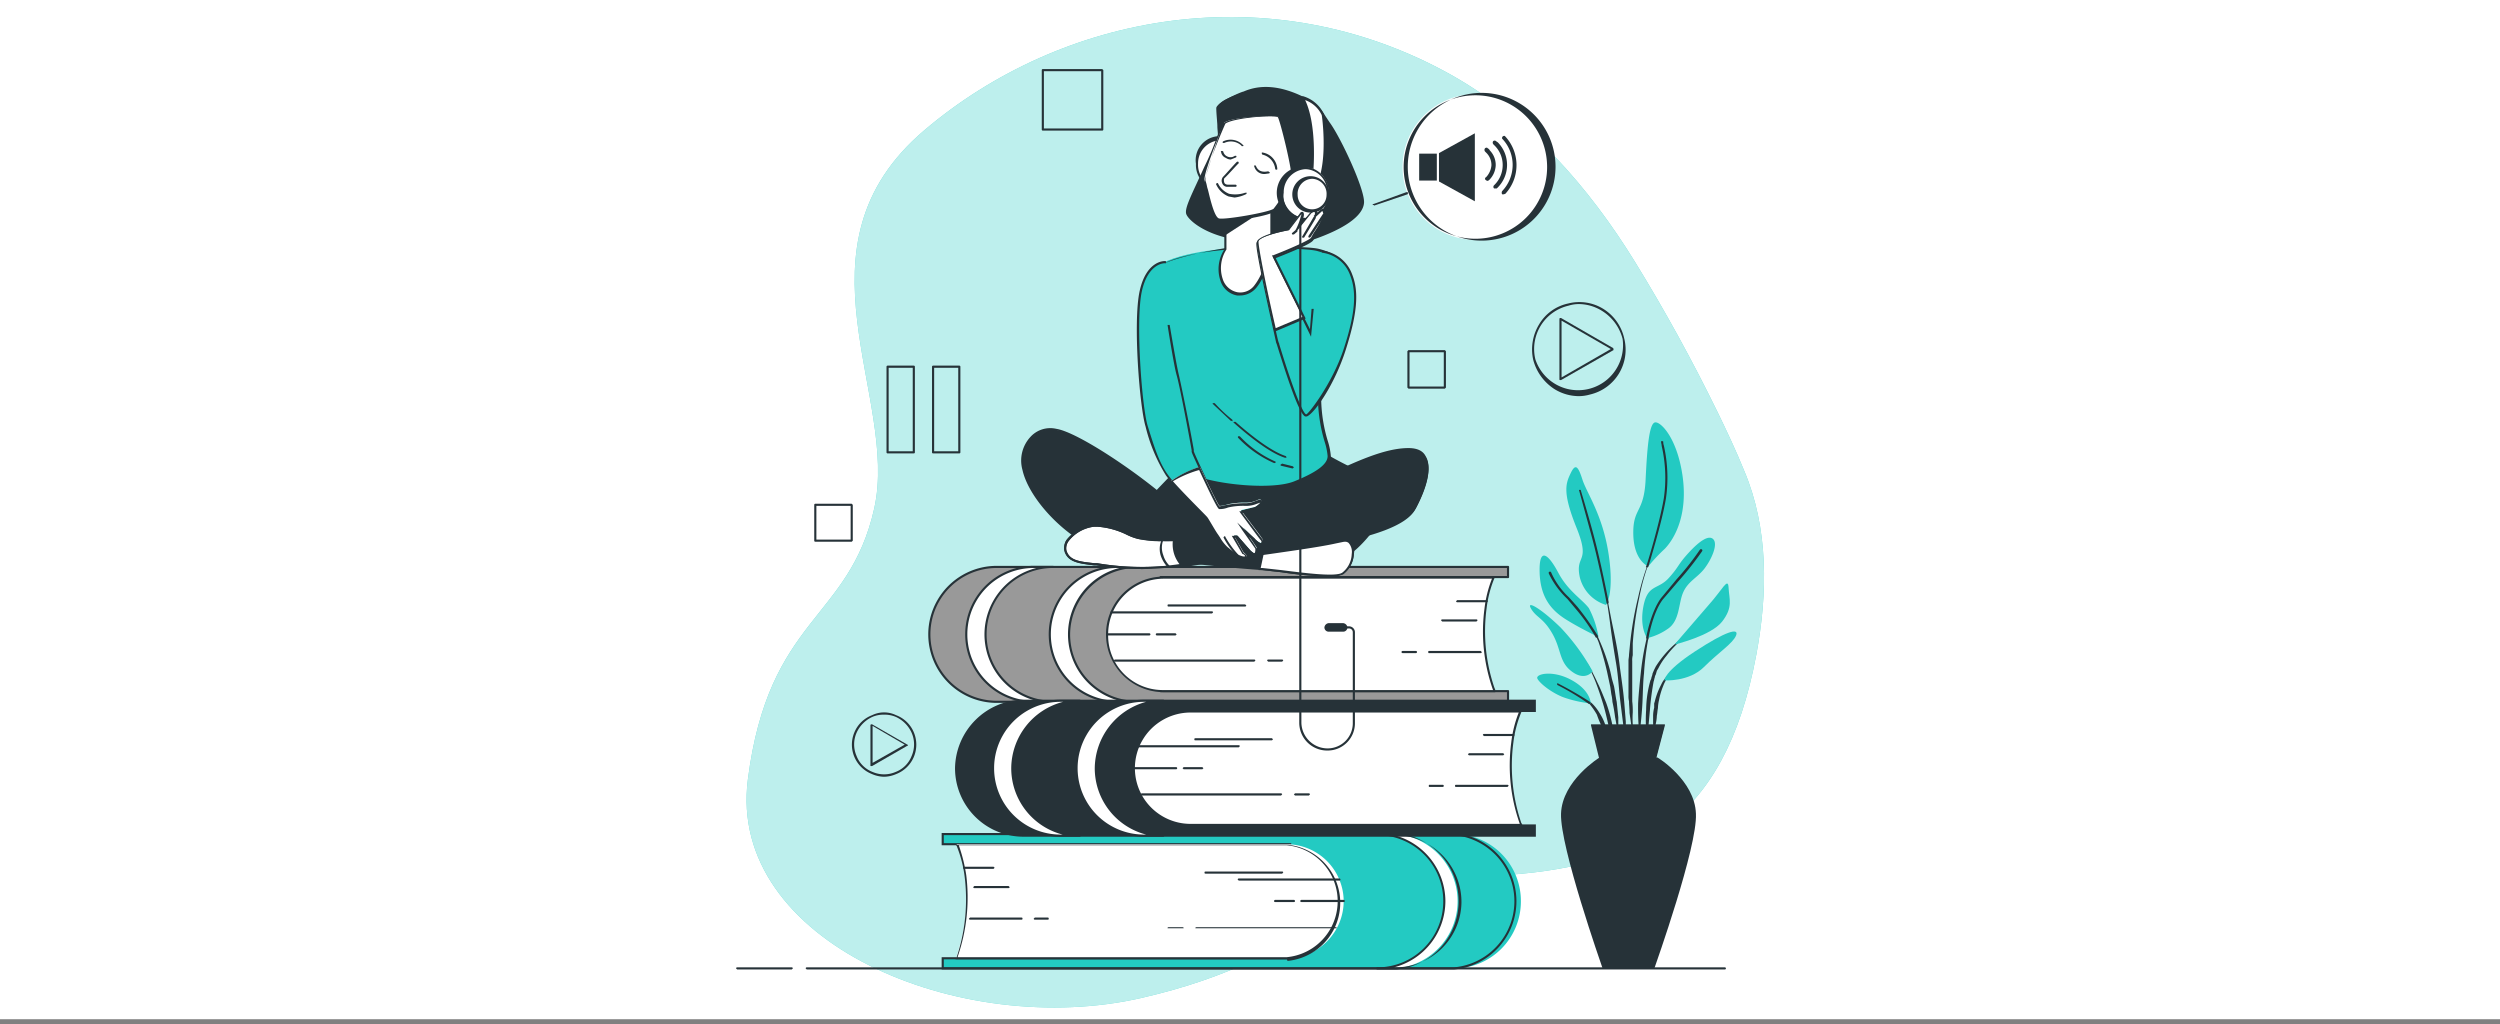 <svg xmlns="http://www.w3.org/2000/svg" viewBox="0 0 467 191.3"><rect x="0" y="0" width="467" height="191.3" fill="#808080" stroke="none"/><title>perks</title><g id="Plant"><rect width="467" height="190.39" style="fill:#fff"/><g id="freepik--background-simple--inject-3"><path d="M320.8,76.9c-4.7-9.6-9.8-18.9-15.4-28-8.5-13.8-19.7-26.7-34.3-34.9C237.3-4.9,198.4,2.5,172.7,24.3S168,74.1,163.3,95s-19.7,20.2-23.6,50.6,39.8,48.6,73.6,40.8,34.3-21.8,63-22.7,45.8-9.4,51.8-41.5c2.1-11.3,2.3-23.5-2.3-34.3C324.3,84.2,322.6,80.6,320.8,76.9Z" style="fill:#23cac2"/><g style="opacity:0.7;isolation:isolate"><path d="M320.8,76.9c-4.7-9.6-9.8-18.9-15.4-28-8.5-13.8-19.7-26.7-34.3-34.9C237.3-4.9,198.4,2.5,172.7,24.3S168,74.1,163.3,95s-19.7,20.2-23.6,50.6,39.8,48.6,73.6,40.8,34.3-21.8,63-22.7,45.8-9.4,51.8-41.5c2.1-11.3,2.3-23.5-2.3-34.3C324.3,84.2,322.6,80.6,320.8,76.9Z" style="fill:#fff"/></g></g><g id="freepik--Plant--inject-3"><path d="M308.7,103.4h-.1a46,46,0,0,0-2.6,8.2,64.5,64.5,0,0,0-1.5,8.6l-.2,2.1c0,.4-.1.8-.1,1.1v6.5a4.1,4.1,0,0,0,.1,1.1c0,.7.1,1.4.1,2.2l.6,4.2h.1c0-.7-.1-1.4-.1-2.1a16.1,16.1,0,0,1,0-2.2,14.8,14.8,0,0,0-.1-2.1v-7.5a3.7,3.7,0,0,1,.1-1.1v-2.2a62.1,62.1,0,0,1,1.2-8.5A41.3,41.3,0,0,1,308.7,103.4Z" style="fill:#263238"/><path d="M309,114.7c0-.1,0-.1-.1-.1h0a49.4,49.4,0,0,0-1.5,5.5,50.3,50.3,0,0,0-.9,5.6c-.2,1.9-.4,3.8-.5,5.7a52.4,52.4,0,0,0,.2,5.6h.1c.2-1.9.4-3.7.5-5.6s.1-3.8.3-5.6A51.6,51.6,0,0,1,309,114.7Z" style="fill:#263238"/><path d="M315.2,118.6h-.1a20,20,0,0,0-4.1,3.6,19.5,19.5,0,0,0-1.7,2.3l-.3.6-.3.7a2.5,2.5,0,0,1-.2.7,1.4,1.4,0,0,1-.2.6,20.9,20.9,0,0,0-.8,5.5,26.3,26.3,0,0,0,.2,5.6h0l.5-5.5a49.9,49.9,0,0,1,.7-5.4c.1-.2.1-.5.2-.7a1.4,1.4,0,0,1,.2-.6l.2-.7.3-.5a11.4,11.4,0,0,1,1.5-2.3,17.6,17.6,0,0,1,3.9-3.8h0Z" style="fill:#263238"/><path d="M312.2,125.7a5.1,5.1,0,0,0-1.9,2.2,13.6,13.6,0,0,0-1.1,2.8,6.4,6.4,0,0,1-.2.7v.8a6.8,6.8,0,0,0-.2,1.4v1.5a7.7,7.7,0,0,0,.2,1.5h0a8.9,8.9,0,0,0,.3-1.4,7.7,7.7,0,0,0,.2-1.5c.1-.5.1-.9.2-1.4a7.7,7.7,0,0,1,.2-1.5,13.8,13.8,0,0,1,.8-2.7,6.3,6.3,0,0,1,1.6-2.4Z" style="fill:#263238"/><path d="M303.4,131.1c-.2-2.4-.6-4.8-.9-7.2s-.8-4.8-1.3-7.2-.9-4.8-1.4-7.2h-.1c.4,2.4.8,4.8,1.1,7.2s.7,4.9,1.1,7.3.5,4.8.8,7.2l.9,7.2h0a10.9,10.9,0,0,0,.1-1.8v-1.8Z" style="fill:#263238"/><path d="M302,131.1c-.2-.9-.3-1.9-.5-2.9l-.4-1.4-.3-1.4a35.8,35.8,0,0,0-1.9-5.5l-.3-.7-.3-.7a7.5,7.5,0,0,0-.7-1.2,8.1,8.1,0,0,0-1.7-2.4h-.1a7.8,7.8,0,0,1,1.6,2.4l.6,1.3.3.6.3.7a51.5,51.5,0,0,1,1.6,5.6l.6,2.8.2,1.4a7.8,7.8,0,0,1,.2,1.4,29.3,29.3,0,0,1,.5,2.9c.2.9.3,1.9.5,2.8h.1V134Z" style="fill:#263238"/><path d="M300,131.2c-.5-1.2-1-2.5-1.6-3.7a31.3,31.3,0,0,0-1.9-3.6h-.1a29.2,29.2,0,0,1,1.7,3.6c.5,1.3.9,2.5,1.3,3.8s.7,2.6,1,3.9.6,2.6,1,3.9h.1a19,19,0,0,0-.4-4.1A28.5,28.5,0,0,0,300,131.2Z" style="fill:#263238"/><path d="M299.9,135.5a9.7,9.7,0,0,0-1.1-2.3,9,9,0,0,0-1.5-1.9l-1-.7a3.1,3.1,0,0,0-1.2-.5h0a7,7,0,0,1,1.9,1.5,12.7,12.7,0,0,1,1.3,1.9,20.4,20.4,0,0,0,.9,2.2,3.6,3.6,0,0,0,.4,1.1,6.1,6.1,0,0,0,.5,1.2h.1a4.9,4.9,0,0,0-.1-1.2A5,5,0,0,0,299.9,135.5Z" style="fill:#263238"/><path d="M300,113a7.2,7.2,0,0,1-4.9-5.2c-.9-4.3,2.1-2.5-.6-9.2s-2-8.3-1.1-10.2,1.4-1.3,2.2,1.2,3.8,6.6,4.9,14S300,113,300,113Z" style="fill:#23cac2"/><path d="M307.9,105.8s-2.7-1-2.8-6,2-3.9,2.3-10.2.7-10.6,1.8-10.7,4.1,3,5.1,10-1.3,11.5-3.3,13.6A32.7,32.7,0,0,0,307.9,105.8Z" style="fill:#23cac2"/><path d="M298.6,119a17.7,17.7,0,0,0-1.8-5.4c-1.3-1.7-3.9-3.2-5.7-6.6s-3.6-5-3.5-.2,2.2,7.2,4.9,8.9S298.6,119,298.6,119Z" style="fill:#23cac2"/><path d="M297.5,125.4a39.7,39.7,0,0,0-6-8.2c-3.6-3.5-6.5-5.2-5.5-3.5s2.3,1.7,4,4.7,1.2,5.3,3.7,7.1S297.5,125.4,297.5,125.4Z" style="fill:#23cac2"/><path d="M297.2,131.4c-.1-.3-.2-2.5-3.7-4.4s-6.8-1.1-6.3-.2,2.5,2.5,4.7,3.4A21.6,21.6,0,0,0,297.2,131.4Z" style="fill:#23cac2"/><path d="M307.7,119.2s-1.5-1.9-.7-6,2.7-3,4.7-5.2,1.6-2.4,3.7-4.7,3.9-3.5,4.7-2.5-.4,3.7-1.7,5.4-3.1,2.4-4,4.5-.6,5.3-2.9,6.8A11.2,11.2,0,0,1,307.7,119.2Z" style="fill:#23cac2"/><path d="M312.8,120.4l6.3-7.3c2.7-3,3.7-5.4,3.8-3.3s.9,3.6-1.2,6.3S312.8,120.4,312.8,120.4Z" style="fill:#23cac2"/><path d="M310.9,127.1s-.1-1.6,5.7-5.4,8.3-4.5,7.7-3-3.2,3.1-6,5.9S310.9,127.1,310.9,127.1Z" style="fill:#23cac2"/><path d="M300.3,112.8a.2.2,0,0,1-.2-.2c0-.1-1.4-7.4-2.8-12.5L295,91.7c-.1-.1,0-.2.1-.2s.2,0,.2.1,1,3.2,2.4,8.4,2.8,12.5,2.8,12.5-.1.3-.2.3Z" style="fill:#263238"/><path d="M307.7,106h-.1c-.1,0-.2-.1-.1-.2s2.5-8,3.3-12.7a26.6,26.6,0,0,0-.4-9.8c0-.3-.1-.5-.1-.7s0-.2.1-.2.2,0,.3.1a1.7,1.7,0,0,0,.1.7,27.2,27.2,0,0,1,.4,9.9c-.8,4.8-3.3,12.7-3.3,12.8Z" style="fill:#263238"/><path d="M298.3,119.1h-.2a33.4,33.4,0,0,0-3.7-5.3l-1.6-1.9a16,16,0,0,1-3.5-4.8c0-.1,0-.3.1-.3h.3a14.1,14.1,0,0,0,3.4,4.8l1.6,1.8a52.2,52.2,0,0,1,3.8,5.4.4.4,0,0,1-.1.3Z" style="fill:#263238"/><path d="M307.7,119.4h0l-.2-.2c0-.2.9-5,2.8-7.5l2.9-3.5a52.4,52.4,0,0,0,4.4-5.6h.3a.4.4,0,0,1,.1.3,58,58,0,0,1-4.5,5.7l-2.9,3.4c-1.9,2.5-2.7,7.3-2.7,7.4S307.8,119.4,307.7,119.4Z" style="fill:#263238"/><path d="M296.9,131.5h-.1A47,47,0,0,0,291,128a.2.2,0,0,1-.1-.3c0-.1.1-.1.2,0a67.3,67.3,0,0,1,5.9,3.4c.1.1.2.2.1.3Z" style="fill:#263238"/><path d="M316.6,151.9c-.2-6.2-7.1-10.3-7.1-10.3H298.9s-6.8,4.1-7.1,10.3,7.8,28.9,7.8,28.9h9.2S316.9,158.1,316.6,151.9Z" style="fill:#263238"/><path d="M308.8,181h-9.4c-.3-.9-8-22.8-7.8-29s7.2-10.5,7.2-10.5h10.8c.1,0,7,4.3,7.2,10.5h0c.3,6.2-7.5,28.1-7.8,29Zm-9-.4h8.9c.6-1.9,7.9-22.8,7.7-28.7h0c-.2-5.8-6.4-9.8-7-10.1H299c-.6.3-6.8,4.3-7,10.1S299.1,178.7,299.8,180.6Z" style="fill:#263238"/><polygon points="310.9 135.5 297.4 135.5 298.9 141.6 309.3 141.6 310.9 135.5" style="fill:#263238"/><path d="M309.3,141.8H298.9l-.2-.2-1.5-6.1v-.2H311v.2l-1.6,6.1Zm-10.2-.4h10.1l1.4-5.7h-13Z" style="fill:#263238"/></g><g id="freepik--Icons--inject-3"><path d="M294.9,74a8.7,8.7,0,0,1-4.5-1.3,9.3,9.3,0,0,1-4-5.5,9,9,0,0,1,1.1-6.6,8.3,8.3,0,0,1,5.4-3.9,8.5,8.5,0,0,1,6.6,1,8.7,8.7,0,0,1,3.9,5.5A8.6,8.6,0,0,1,297,73.7,7.6,7.6,0,0,1,294.9,74Zm.1-17.2a6.4,6.4,0,0,0-2,.3h0a8.3,8.3,0,0,0-6.2,10,8.4,8.4,0,0,0,16.3-3.8,8.7,8.7,0,0,0-3.8-5.2A8.3,8.3,0,0,0,295,56.8Zm-2,.1Z" style="fill:#263238"/><path d="M291.5,71h-.1c-.1,0-.1-.1-.1-.2V59.6c0-.1,0-.1.1-.2h.2l9.7,5.6c.1.1.1.1.1.2v.2L291.6,71Zm.2-11.1V70.5l9.2-5.3Z" style="fill:#263238"/><path d="M165.1,145.1a5.9,5.9,0,0,1-2.2-.5,5.9,5.9,0,0,1-3.3-7.8,5.8,5.8,0,0,1,3.3-3.2,5.1,5.1,0,0,1,4.5,0,5.8,5.8,0,0,1,3.3,3.2,5.9,5.9,0,0,1-3.3,7.8A5.9,5.9,0,0,1,165.1,145.1Zm0-11.6a5.2,5.2,0,0,0-2.1.4,5.9,5.9,0,0,0-3,3,5.4,5.4,0,0,0,0,4.3,5.2,5.2,0,0,0,3,3,5.4,5.4,0,0,0,4.3,0,5.2,5.2,0,0,0,3-3,5.4,5.4,0,0,0,0-4.3,5.9,5.9,0,0,0-3-3A5.4,5.4,0,0,0,165.1,133.5Z" style="fill:#263238"/><path d="M162.8,143.1h-.2v-7.6a.3.3,0,0,1,.1-.2h.2l6.6,3.8c.1,0,.1.1.1.2h-.1l-6.6,3.8Zm.2-7.5v6.9l6-3.4Z" style="fill:#263238"/><path d="M170.7,84.7h-4.9a.2.2,0,0,1-.2-.2v-16a.2.2,0,0,1,.2-.2h4.9a.2.2,0,0,1,.2.2v16A.2.2,0,0,1,170.7,84.7Zm-4.7-.4h4.5V68.7H166Z" style="fill:#263238"/><path d="M179.2,84.7h-4.9a.2.2,0,0,1-.2-.2v-16a.2.2,0,0,1,.2-.2h4.9a.2.2,0,0,1,.2.2v16A.2.2,0,0,1,179.2,84.7Zm-4.7-.4H179V68.7h-4.5Z" style="fill:#263238"/><path d="M205.9,24.4H194.8a.2.2,0,0,1-.2-.2V13.1a.2.2,0,0,1,.2-.2h11.1l.2.2V24.2A.2.2,0,0,1,205.9,24.4ZM195,24h10.7V13.3H195Z" style="fill:#263238"/><path d="M269.9,72.6h-6.8l-.2-.2V65.6l.2-.2h6.8l.2.2v6.8Zm-6.6-.4h6.4V65.8h-6.4Z" style="fill:#263238"/><path d="M159.1,101.2h-6.8a.2.2,0,0,1-.2-.2V94.3a.2.2,0,0,1,.2-.2h6.8l.2.2V101Zm-6.6-.4h6.4V94.5h-6.4Z" style="fill:#263238"/></g><g id="freepik--speech-bubble--inject-3"><circle cx="275.6" cy="31.2" r="13.6" style="fill:#fff"/><path d="M275.6,44.9a13.8,13.8,0,0,1,0-27.5,13.8,13.8,0,1,1,0,27.5Zm0-27.1A13.4,13.4,0,1,0,289,31.2,13.4,13.4,0,0,0,275.6,17.8Z" style="fill:#263238"/><polygon points="268.8 28.6 268.8 33.9 275.5 37.6 275.5 24.9 268.8 28.6" style="fill:#263238"/><rect x="265.1" y="28.7" width="3.3" height="5.03" style="fill:#263238"/><path d="M280.9,36.3h-.3a.6.6,0,0,1,0-.6,7.1,7.1,0,0,0,0-9.8.4.4,0,0,1,.5-.5,7.9,7.9,0,0,1,.1,10.8Z" style="fill:#263238"/><path d="M279.4,35.2h-.3a.4.4,0,0,1,0-.6,5.2,5.2,0,0,0,1.6-3.7,5.1,5.1,0,0,0-1.5-3.7l-.2-.2a.5.5,0,0,1-.1-.6.4.4,0,0,1,.6,0l.3.2a6,6,0,0,1-.2,8.6C279.6,35.2,279.5,35.2,279.4,35.2Z" style="fill:#263238"/><path d="M277.8,33.8l-.3-.2a.3.3,0,0,1,.1-.5,3.7,3.7,0,0,0,1-2.2,3.2,3.2,0,0,0-.9-2.3l-.3-.3a.5.5,0,0,1,0-.6c.1-.1.4-.2.5,0a.8.8,0,0,1,.4.4,3.9,3.9,0,0,1,1.1,2.8,4.1,4.1,0,0,1-1.3,2.8Z" style="fill:#263238"/><path d="M256.6,38.3h-.2a.2.2,0,0,1,.2-.2l6.1-2.2c.2,0,.3,0,.3.1s0,.3-.1.3l-6.2,2.1Z" style="fill:#263238"/></g><g id="freepik--Character--inject-3"><path d="M241,179V157.7H176.1v-1.9h95.5a12.5,12.5,0,0,1,12.5,12.6h0a12.5,12.5,0,0,1-12.5,12.5H176.1V179Z" style="fill:#23cac2"/><path d="M271.6,181.1H175.9v-2.3h64.9V157.9H175.9v-2.3h95.7a12.8,12.8,0,0,1,0,25.5Zm-95.3-.4h95.3a12.4,12.4,0,0,0,0-24.7H176.3v1.5h64.9v21.7H176.3Z" style="fill:#263238"/><path d="M269.8,168.3a12.5,12.5,0,0,0-12.5-12.5h3.5a12.6,12.6,0,0,1,0,25.1h-3.5a12.5,12.5,0,0,0,12.5-12.5Z" style="fill:#fff"/><path d="M257.3,181.1c-.2,0-.2-.1-.2-.2s0-.2.2-.2a12.3,12.3,0,0,0,12.3-12.3h0A12.3,12.3,0,0,0,257.3,156c-.2,0-.2-.1-.2-.2s0-.2.2-.2h3.5a12.8,12.8,0,0,1,0,25.5Zm3.1-.4h.4A12.3,12.3,0,0,0,273,168.6,12.5,12.5,0,0,0,260.8,156h-.4a12.8,12.8,0,0,1,9.6,12.3h0A12.8,12.8,0,0,1,260.4,180.7Z" style="fill:#263238"/><path d="M178.7,178.6c4.1-12.4,0-20.9,0-20.9h61.7A10.7,10.7,0,0,1,251,168.3h0A10.7,10.7,0,0,1,240.4,179H178.6C178.7,178.9,178.7,178.8,178.7,178.6Z" style="fill:#fff"/><path d="M240.4,179.2H178.5v-.2h.1c0-.1,0-.2.1-.2h0a34.2,34.2,0,0,0,1.5-15,22.9,22.9,0,0,0-1.5-5.8c-.1,0-.1-.1,0-.2h61.8a10.9,10.9,0,0,1,0,21.7Zm-61.5-.4h61.5a10.5,10.5,0,0,0,0-20.9H179.1a30.2,30.2,0,0,1,1.4,5.6,33.9,33.9,0,0,1-1.6,15.2Z" style="fill:#263238"/><path d="M250.2,164.5H231.4l-.2-.2a.2.2,0,0,1,.2-.2h18.8a.2.2,0,0,1,0,.4Z" style="fill:#263238"/><path d="M251,168.5h-7.9c-.1,0-.2,0-.2-.2a.2.2,0,0,1,.2-.2H251a.2.2,0,0,1,.2.2C251.2,168.5,251.1,168.5,251,168.5Z" style="fill:#263238"/><path d="M249.5,173.4H223.3c0-.2.1-.2.2-.2h26c.1,0,.2,0,.2.2Z" style="fill:#263238"/><path d="M239.5,163.2H225.2c-.2,0-.2-.1-.2-.2s0-.2.2-.2h14.3c.1,0,.2,0,.2.2Z" style="fill:#263238"/><path d="M241.7,168.5h-3.5c-.1,0-.2,0-.2-.2a.2.2,0,0,1,.2-.2h3.5a.2.2,0,0,1,.2.2C241.9,168.5,241.8,168.5,241.7,168.5Z" style="fill:#263238"/><path d="M220.9,173.4h-2.8c0-.2.1-.2.2-.2h2.6c.1,0,.2,0,.2.2Z" style="fill:#263238"/><path d="M185.6,162.3h-5.5c-.2,0-.2-.1-.2-.2s0-.2.2-.2h5.5l.2.2Z" style="fill:#263238"/><path d="M188.4,165.9H182a.2.2,0,0,1-.2-.2l.2-.2h6.4l.2.2A.2.2,0,0,1,188.4,165.9Z" style="fill:#263238"/><path d="M195.7,171.8h-2.4a.2.2,0,0,1-.2-.2l.2-.2h2.4c.2,0,.2.1.2.2S195.9,171.8,195.7,171.8Z" style="fill:#263238"/><path d="M190.8,171.8h-9.6a.2.2,0,0,1-.2-.2l.2-.2h9.6c.2,0,.2.1.2.2S191,171.8,190.8,171.8Z" style="fill:#263238"/><path d="M216.8,129.1V107.8h64.9v-1.9H186.2a12.7,12.7,0,0,0-12.6,12.6h0a12.6,12.6,0,0,0,12.6,12.6h95.5v-2Z" style="fill:#999"/><path d="M281.7,131.3H186.2a12.8,12.8,0,1,1,0-25.6h95.5a.2.2,0,0,1,.2.2v1.9a.2.2,0,0,1-.2.2H217v20.9h64.7a.2.2,0,0,1,.2.2v2A.2.2,0,0,1,281.7,131.3Zm-95.5-25.2a12.4,12.4,0,1,0,0,24.8h95.3v-1.6H216.8a.2.2,0,0,1-.2-.2V107.8a.2.2,0,0,1,.2-.2h64.7v-1.5Z" style="fill:#263238"/><path d="M184.1,118.5a12.7,12.7,0,0,1,12.6-12.6h-3.6a12.6,12.6,0,0,0,0,25.2h3.6a12.6,12.6,0,0,1-12.6-12.6Z" style="fill:#fff"/><path d="M196.7,131.3h-3.6a12.8,12.8,0,0,1,0-25.6h3.6a.2.2,0,1,1,0,.4,12.4,12.4,0,1,0,0,24.8l.2.2A.2.2,0,0,1,196.7,131.3Zm-3.6-25.2a12.4,12.4,0,0,0,0,24.8h.4a12.8,12.8,0,0,1-9.6-12.4h0a12.8,12.8,0,0,1,9.7-12.4Z" style="fill:#263238"/><path d="M199.7,118.5a12.6,12.6,0,0,1,12.6-12.6h-3.6a12.6,12.6,0,0,0,0,25.2h3.6a12.5,12.5,0,0,1-12.6-12.6Z" style="fill:#fff"/><path d="M212.3,131.3h-3.6a12.8,12.8,0,1,1,0-25.6h3.6a.2.2,0,0,1,.2.2l-.2.2a12.5,12.5,0,0,0-12.4,12.4h0a12.4,12.4,0,0,0,12.4,12.4h0l.2.2A.2.2,0,0,1,212.3,131.3Zm-3.6-25.2a12.4,12.4,0,1,0,0,24.8h.4a12.8,12.8,0,0,1-9.6-12.4h0a12.8,12.8,0,0,1,9.6-12.4Z" style="fill:#263238"/><path d="M279,128.8c-4-12.4,0-20.9,0-20.9H217.4a10.6,10.6,0,0,0-10.6,10.6h0a10.5,10.5,0,0,0,10.6,10.6h61.8Z" style="fill:#fff"/><path d="M279.2,129.3H217.4a10.8,10.8,0,1,1,0-21.6h61.8v.2a21.2,21.2,0,0,0-1.5,5.7,32.6,32.6,0,0,0,1.5,15h0c.1.1.1.2.1.4s.1.1,0,.1A.1.1,0,0,1,279.2,129.3Zm-61.8-21.2A10.4,10.4,0,0,0,207,118.5a10.2,10.2,0,0,0,10.4,10.4h61.5a32.6,32.6,0,0,1-1.6-15.2,22.1,22.1,0,0,1,1.4-5.6Z" style="fill:#263238"/><path d="M226.4,114.6H207.6l-.2-.2a.2.2,0,0,1,.2-.2h18.8a.2.2,0,0,1,.2.2Z" style="fill:#263238"/><path d="M214.7,118.7h-7.9a.2.2,0,0,1,0-.4h7.9a.2.2,0,1,1,0,.4Z" style="fill:#263238"/><path d="M234.3,123.6h-26a.2.2,0,0,1,0-.4h26a.2.2,0,0,1,.2.2Z" style="fill:#263238"/><path d="M232.6,113.3H218.3c-.2,0-.2-.1-.2-.2s0-.2.2-.2h14.3l.2.2A.2.2,0,0,1,232.6,113.3Z" style="fill:#263238"/><path d="M219.6,118.7h-3.5a.2.2,0,1,1,0-.4h3.5l.2.2Z" style="fill:#263238"/><path d="M239.5,123.6h-2.6l-.2-.2a.2.2,0,0,1,.2-.2h2.6a.2.2,0,0,1,.2.2Z" style="fill:#263238"/><path d="M277.7,112.5h-5.5a.2.2,0,0,1-.2-.2l.2-.2h5.5a.2.2,0,0,1,0,.4Z" style="fill:#263238"/><path d="M275.8,116.1h-6.4l-.2-.2a.2.2,0,0,1,.2-.2h6.4a.2.2,0,0,1,.2.2Z" style="fill:#263238"/><path d="M264.5,122H262a.2.2,0,1,1,0-.4h2.5a.2.2,0,0,1,0,.4Z" style="fill:#263238"/><path d="M276.6,122h-9.7c-.1,0-.1-.1-.1-.2s0-.2.1-.2h9.7l.2.2A.2.2,0,0,1,276.6,122Z" style="fill:#263238"/><path d="M221.8,154.2V132.8h64.9v-1.9H191.2a12.7,12.7,0,0,0-12.6,12.6h0a12.6,12.6,0,0,0,12.6,12.6h95.5v-1.9Z" style="fill:#263238"/><path d="M286.9,156.3H191.2a12.8,12.8,0,0,1-12.8-12.8,13,13,0,0,1,12.8-12.8h95.7V133H222v21h64.9Zm-95.7-25.2a12.4,12.4,0,1,0,0,24.8h95.3v-1.5H221.6V132.6h64.9v-1.5Z" style="fill:#263238"/><path d="M189.1,143.5a12.7,12.7,0,0,1,12.6-12.6h-3.6a12.6,12.6,0,0,0,0,25.2h3.6a12.6,12.6,0,0,1-12.6-12.6Z" style="fill:#fff"/><path d="M201.7,156.3h-3.6a12.8,12.8,0,0,1,0-25.6h3.6a.2.2,0,0,1,.2.2c0,.2-.1.2-.2.2a12.5,12.5,0,0,0-12.4,12.4h0a12.5,12.5,0,0,0,12.4,12.4h0l.2.2a.2.2,0,0,1-.2.2Zm-3.6-25.2a12.4,12.4,0,0,0,0,24.8h.4a12.8,12.8,0,0,1-9.6-12.4h0a12.9,12.9,0,0,1,9.7-12.4Z" style="fill:#263238"/><path d="M204.7,143.5a12.6,12.6,0,0,1,12.6-12.6h-3.6a12.6,12.6,0,0,0,0,25.2h3.6A12.5,12.5,0,0,1,204.7,143.5Z" style="fill:#fff"/><path d="M217.3,156.3h-3.6a12.8,12.8,0,1,1,0-25.6h3.6a.2.2,0,0,1,.2.2c0,.2-.1.2-.2.2a12.4,12.4,0,0,0,0,24.8l.2.2A.2.2,0,0,1,217.3,156.3Zm-3.6-25.2a12.4,12.4,0,1,0,0,24.8h.4a12.8,12.8,0,0,1-9.6-12.4h0a13,13,0,0,1,9.6-12.4Z" style="fill:#263238"/><path d="M284,153.8c-4-12.4,0-20.9,0-20.9H222.4a10.7,10.7,0,0,0-10.6,10.6h0a10.6,10.6,0,0,0,10.6,10.6h61.8Z" style="fill:#fff"/><path d="M284.2,154.3H222.4a10.8,10.8,0,1,1,0-21.6H284c.1,0,.2,0,.2.1s.1.1,0,.2a21.2,21.2,0,0,0-1.5,5.7,33.1,33.1,0,0,0,1.5,15.1h0c.1,0,.1.1.1.2h0c.1,0,.1.1,0,.2Zm-61.8-21.2a10.4,10.4,0,1,0,0,20.8h61.5a32.6,32.6,0,0,1-1.6-15.2,22.1,22.1,0,0,1,1.4-5.6Z" style="fill:#263238"/><path d="M231.4,139.6H212.6l-.2-.2a.2.2,0,0,1,.2-.2h18.8a.2.2,0,0,1,.2.2Z" style="fill:#263238"/><path d="M219.7,143.7h-7.9a.2.2,0,0,1,0-.4h7.9a.2.2,0,0,1,0,.4Z" style="fill:#263238"/><path d="M239.3,148.6h-26l-.2-.2a.2.2,0,0,1,.2-.2h26a.2.2,0,0,1,.2.2Z" style="fill:#263238"/><path d="M237.6,138.3H223.3c-.2,0-.2-.1-.2-.2s0-.2.2-.2h14.3l.2.2Z" style="fill:#263238"/><path d="M224.6,143.7h-3.5l-.2-.2.2-.2h3.5l.2.2Z" style="fill:#263238"/><path d="M244.5,148.6h-2.6l-.2-.2.2-.2h2.6a.2.2,0,0,1,.2.2Z" style="fill:#263238"/><path d="M282.7,137.5h-5.5l-.2-.2a.2.2,0,0,1,.2-.2h5.5a.2.2,0,0,1,0,.4Z" style="fill:#263238"/><path d="M280.8,141.1h-6.4l-.2-.2.2-.2h6.4l.2.2Z" style="fill:#263238"/><path d="M269.5,147H267c-.1,0-.1-.1-.1-.2s0-.2.1-.2h2.5a.2.2,0,1,1,0,.4Z" style="fill:#263238"/><path d="M281.6,147H272c-.2,0-.2-.1-.2-.2s0-.2.2-.2h9.6a.2.2,0,0,1,.2.2Z" style="fill:#263238"/><path d="M221.2,86.5l-.3.3-4.7,4.9L214.7,93s-3.5,2.6-3.1,3.3,9.1,6.9,15.5,8.2,21.3.8,24.2-.7,6.5-6.4,8-9.2-1.9-4.9-4-5.8a60.3,60.3,0,0,1-8.1-4.1Z" style="fill:#263238"/><path d="M237.5,105.4a61.9,61.9,0,0,1-10.5-.7c-6.3-1.3-15.2-7.6-15.6-8.4s2.1-2.7,3.2-3.5a11.4,11.4,0,0,0,1.4-1.2l4.7-4.9.4-.4,26.2-1.8h.1c.7.7,5.9,3.3,8,4.2s3.7,1.9,4.3,3.5a2.8,2.8,0,0,1-.3,2.5c-1.5,2.9-5.1,7.8-8,9.3S243.4,105.4,237.5,105.4ZM221.3,86.7l-.3.3-4.7,4.9-1.5,1.3c-1.8,1.3-3.2,2.7-3.1,3s9,6.8,15.4,8.1,21.2.8,24.1-.7,6.4-6.3,7.9-9.1a2.3,2.3,0,0,0,.2-2.1c-.6-1.6-2.5-2.8-4-3.4a50.7,50.7,0,0,1-8.1-4.1Z" style="fill:#263238"/><path d="M229.7,46.4s-12.9.8-14.7,4.7,2.4,20.9,2.7,24.8.7,11,5.2,13,14.8,2.9,19.1,1.2,6.3-3.4,6.3-4.9-1.8-5.7-1.8-10.5,5.5-14.3,5.4-20.2-2.9-7-5.7-7.8S229.7,46.4,229.7,46.4Z" style="fill:#23cac2"/><path d="M235.6,91.2c-4.5,0-9.8-.9-12.7-2.2-4.5-1.9-5-8.4-5.3-12.4v-.7c-.1-1.1-.5-3.3-1-5.8-1.2-6.8-3-16.1-1.7-19s14.4-4.8,14.9-4.9h0c.6,0,13.9-.4,16.6.3s5.7,2.1,5.8,8c0,3.2-1.5,7.4-3,11.4s-2.4,6.7-2.4,8.8a28.3,28.3,0,0,0,1.3,7.9,12.5,12.5,0,0,1,.5,2.6c0,1.7-2.3,3.5-6.5,5.1A18.9,18.9,0,0,1,235.6,91.2Zm-5.8-44.6c-.3,0-12.9.8-14.6,4.6s.5,12.4,1.7,18.8c.5,2.7.9,4.8,1,5.9v.7c.3,3.8.8,10.3,5,12.1s14.7,2.9,18.9,1.2,6.2-3.2,6.2-4.7a11.9,11.9,0,0,0-.5-2.5,29,29,0,0,1-1.3-8c0-2.2,1.2-5.4,2.4-8.9s3-8.2,3-11.3c-.1-5.7-2.6-6.8-5.5-7.6S230,46.6,229.8,46.6Z" style="fill:#263238"/><path d="M240.1,85.5H240c-2.8-.9-6.7-4-9.5-6.5-.1,0-.1-.2,0-.2h.3c2.7,2.4,6.6,5.5,9.4,6.4a.4.4,0,0,1,.1.3Z" style="fill:#263238"/><path d="M230,78.6h-.1l-3.3-3.1c-.1,0-.1-.2,0-.2h.3a27.7,27.7,0,0,0,3.3,3.1c0,.1.1.2,0,.3Z" style="fill:#263238"/><path d="M241.5,87.5h-.1l-2.1-.5c-.1,0-.1-.1-.1-.2l.3-.2,2,.5.2.2Z" style="fill:#263238"/><path d="M238.1,86.5H238a20.8,20.8,0,0,1-6.7-4.7.2.2,0,0,1,0-.3h.3a20.4,20.4,0,0,0,6.6,4.7c.1,0,.1.1.1.2Z" style="fill:#263238"/><path d="M235.8,101.1s-4.4-1.6-5-1.7a26.3,26.3,0,0,1-12.9-6.1c-5.8-5.1-16.7-12.4-20.6-13s-7.2,2.9-6.1,7.5,6.1,10.3,11.2,13.3,30.1,5,33.4,5.2,13.2,2,15,.8,2.6-4.7,1.2-5.9-10.5.5-12.5.2Z" style="fill:#263238"/><path d="M248.2,107.7a71.8,71.8,0,0,1-8.8-.8l-3.6-.4c-.3,0-28.1-2-33.5-5.2S192,92.3,191,87.8a6.5,6.5,0,0,1,1.5-6.2,5,5,0,0,1,4.8-1.5c3.9.6,14.7,7.8,20.8,13.1a25.4,25.4,0,0,0,12.7,6c.6.1,4.6,1.6,5,1.7l3.7.3a23.2,23.2,0,0,0,4.2-.2c3.5-.4,7.5-.7,8.4.1a2.5,2.5,0,0,1,.8,2.4,5,5,0,0,1-2,3.8A6.1,6.1,0,0,1,248.2,107.7ZM196.3,80.4a5.1,5.1,0,0,0-3.6,1.5,6.5,6.5,0,0,0-1.3,5.8c.9,4.4,5.7,10.1,11.1,13.2s33,5.2,33.3,5.2l3.6.4c4,.5,10,1.3,11.3.5a4.8,4.8,0,0,0,1.8-3.5,2.5,2.5,0,0,0-.6-2.1c-.8-.7-5.1-.3-8.1,0a24.2,24.2,0,0,1-4.3.2l-3.7-.3h-.1l-4.9-1.7a26.5,26.5,0,0,1-13-6.1c-5.9-5.2-16.7-12.4-20.5-13.1Z" style="fill:#263238"/><path d="M239.5,101.5l-3.2-.3-1,5.1h.5c3.2.3,13.2,2,15,.8s2.6-4.7,1.2-5.9S241.5,101.7,239.5,101.5Z" style="fill:#fff"/><path d="M248.1,107.7a72.1,72.1,0,0,1-8.7-.8l-3.6-.4h-.7l1-5.6h.2a31.6,31.6,0,0,1,3.2.3l4.2-.3c3.5-.3,7.5-.7,8.4.1a2.5,2.5,0,0,1,.8,2.4,5,5,0,0,1-2,3.8A6.3,6.3,0,0,1,248.1,107.7Zm-12.6-1.6h.3l3.6.4c4,.5,10,1.3,11.3.5a4.6,4.6,0,0,0,1.8-3.5,2.5,2.5,0,0,0-.6-2.1c-.9-.7-5.1-.3-8.1,0l-4.3.3h0l-3-.3Z" style="fill:#263238"/><path d="M219.2,100.9s14.6-5.7,22.3-8.9,15.6-8.1,21.6-8.1,2.9,7.6,1.2,10.9-9.2,5.1-14.7,6.2-20.1,3-28.2,4.4a48.9,48.9,0,0,1-16.6,0c-3.1-.3-5.2-.4-5.8-2.5s2.4-4.2,5.3-4.7,6.6,1.9,8.4,2.4A43.1,43.1,0,0,0,219.2,100.9Z" style="fill:#fff"/><path d="M213.4,106.3a64.2,64.2,0,0,1-7.3-.5l-1.3-.2h-.4c-2.9-.3-5-.6-5.5-2.7a2.5,2.5,0,0,1,.3-2,7.8,7.8,0,0,1,5-2.9c2.1-.3,4.5.7,6.5,1.6l2.1.8a39.1,39.1,0,0,0,6.4.3c.7-.3,14.8-5.8,22.2-8.9l6.2-2.9c5.7-2.7,11.1-5.2,15.5-5.2,1.6,0,2.7.5,3.2,1.5,1.7,2.7-1,8.1-1.8,9.7-1.8,3.2-8.9,5.1-14.9,6.3-3.1.7-9,1.5-15.2,2.4l-13,2A49,49,0,0,1,213.4,106.3Zm-8.3-7.9h-.8a7.3,7.3,0,0,0-4.7,2.7,2.3,2.3,0,0,0-.4,1.7c.6,1.9,2.4,2.1,5.2,2.4h.5l1.3.2a48.2,48.2,0,0,0,15.2-.2l12.9-2c6.2-.9,12.1-1.7,15.2-2.4,5.5-1.1,12.9-3,14.6-6.1.6-1.1,3.5-6.8,1.9-9.3a3,3,0,0,0-2.9-1.3c-4.3,0-9.7,2.5-15.3,5.2l-6.3,2.9c-7.5,3.2-22.1,8.8-22.2,8.9h-.1a34.1,34.1,0,0,1-6.5-.4,10.1,10.1,0,0,1-2.2-.8A14.5,14.5,0,0,0,205.1,98.4Z" style="fill:#263238"/><path d="M263.1,83.9c-6,0-14,4.8-21.6,8.1s-21.3,8.5-22.2,8.9a6,6,0,0,0,1.4,4.6h.7c8.1-1.4,22.6-3.2,28.2-4.4s12.9-3,14.7-6.3S269.1,83.9,263.1,83.9Z" style="fill:#263238"/><path d="M220.6,105.7h0a6,6,0,0,1-1.5-4.8h.2c3.5-1.3,15.4-6,22.1-8.8l6.2-2.9c5.7-2.7,11.1-5.2,15.5-5.2,1.6,0,2.7.5,3.2,1.4,1.7,2.7-1,8.1-1.9,9.7-1.7,3.3-8.8,5.2-14.8,6.4-3.1.7-9,1.5-15.2,2.4l-13,2Zm-1.2-4.7a6,6,0,0,0,1.4,4.3h.6l12.9-2c6.2-.9,12.1-1.7,15.2-2.4,5.5-1.1,12.9-3,14.6-6.1.6-1.1,3.4-6.8,1.9-9.4a3.2,3.2,0,0,0-2.9-1.2c-4.3,0-9.7,2.5-15.3,5.2-2.1,1-4.2,2-6.3,2.8C234.8,95,223,99.6,219.4,101Z" style="fill:#263238"/><path d="M213.4,106.3a62.5,62.5,0,0,1-7.3-.5l-1.3-.2h-.5c-2.8-.4-4.9-.6-5.5-2.7a2.9,2.9,0,0,1,.4-2,7.8,7.8,0,0,1,5-2.9c2.1-.3,4.5.7,6.5,1.6a12.8,12.8,0,0,0,2.1.7,15,15,0,0,0,4.4.4h.1c.1,0,.1.1,0,.2a3.9,3.9,0,0,0,0,2.8,4.5,4.5,0,0,0,1.1,1.9c.1.1.1.1,0,.2h-.1Zm-8.3-7.9h-.8a6.9,6.9,0,0,0-4.7,2.7,2.2,2.2,0,0,0-.4,1.7c.5,1.9,2.4,2.1,5.2,2.4h.5l1.3.2a51.4,51.4,0,0,0,11.7.3,5.9,5.9,0,0,1-1-1.7,4.1,4.1,0,0,1,0-2.9,18.2,18.2,0,0,1-4.2-.4,10.1,10.1,0,0,1-2.2-.8A15.1,15.1,0,0,0,205.1,98.4Z" style="fill:#263238"/><path d="M217.8,49s-3.4-.3-4.7,5.4-.1,21.5,1.1,25.3,2.1,6.6,3.7,9,7.5,8,7.5,8,1.5,2.7,1.9,3.2a11.6,11.6,0,0,0,1.9,2.4l1.4,1.1s1.6,1,2.1.7-.4-.9-.4-.9l-1.9-3.2h.7l2.4,2.7s.7.8.9.6a1.1,1.1,0,0,0,.3-1.1l-2.4-3.5a22.3,22.3,0,0,1,1.9,1.8c.6.6,1.3,1.1,1.4.9a.6.6,0,0,0,.1-.9c-.3-.5-3.9-5.1-3.9-5.1l2.6-.7c.4-.2,1.3-.9,1.2-1.2s-.5-.2-.9,0a4.8,4.8,0,0,1-2,.4,14.3,14.3,0,0,0-3.3.3l-1.6.4c-.3,0-5-10.2-5-10.5s-2.3-12.1-2.9-14.2-1.7-9.4-1.7-9.4" style="fill:#23cac2"/><path d="M232.4,104.3a4.7,4.7,0,0,1-1.9-.7l-1.4-1.1a7,7,0,0,1-1.6-1.9l-.3-.6c-.4-.5-1.8-2.9-2-3.2s-5.8-5.7-7.4-8a30.8,30.8,0,0,1-3.8-9.1c-1.1-3.5-2.4-19.6-1.1-25.4s4.8-5.6,4.9-5.5v.4c-.1-.1-3.3-.2-4.5,5.2s0,21.7,1.1,25.2,2,6.6,3.7,9,7.3,7.9,7.4,8h0s1.6,2.7,2,3.2l.4.6a7.9,7.9,0,0,0,1.4,1.8l1.4,1.1c.7.4,1.6.8,1.8.6a.1.1,0,0,0,.1-.1c0-.1-.2-.3-.4-.4h-.1l-2-3.4h1.1l2.4,2.8.7.5a1.1,1.1,0,0,0,.2-.8l-2.4-3.5-1-1.4,1.3,1.1,2,1.8a6.6,6.6,0,0,0,1.1,1,.5.5,0,0,0,0-.7c-.2-.4-2.6-3.5-3.8-5.1l-.2-.3h.3l2.6-.7c.4-.2,1.1-.8,1-1l-.6.2a5.2,5.2,0,0,1-2.1.4,12.6,12.6,0,0,0-3.3.3l-1.6.4h0c-.2,0-.3-.1-2.8-5.3-.8-1.7-2.4-5.1-2.4-5.3v-.3c-.8-4.5-2.3-12.3-2.8-14s-1.7-9.3-1.7-9.4h.4s1.2,7.2,1.7,9.3,2,9.5,2.8,14v.3c.1.5,4.3,9.4,4.9,10.3l1.4-.4a18.7,18.7,0,0,1,3.4-.3,4.3,4.3,0,0,0,1.9-.4c.3-.1.7-.3,1-.2s.2.2.2.3-.9,1.3-1.3,1.5l-2.3.6,3.7,4.9a1.1,1.1,0,0,1-.1,1.2c-.4.2-1.2-.4-1.7-1l-.7-.6a13.8,13.8,0,0,1,1.4,2.1h.1a1.4,1.4,0,0,1-.3,1.3h-.1c-.3.2-.8-.2-1.2-.7l-2.3-2.6h-.2l1.6,2.9c.2.1.6.4.6.7a.4.4,0,0,1-.2.4Z" style="fill:#263238"/><path d="M234.4,103.3a1.1,1.1,0,0,0,.3-1.1l-2.4-3.6,1.9,1.9c.6.6,1.3,1,1.4.9a.6.6,0,0,0,.1-.9c-.3-.5-3.9-5.2-3.9-5.2l2.6-.6c.4-.2,1.3-.9,1.2-1.2s-.5-.2-.9,0a4.8,4.8,0,0,1-2,.4,14.3,14.3,0,0,0-3.3.3,4.5,4.5,0,0,1-1.6.3c-.2,0-2.2-4.3-3.7-7.3a23.7,23.7,0,0,0-5.3,2.6c2.3,2.7,6.6,6.9,6.6,6.9s1.5,2.7,1.9,3.2a11.6,11.6,0,0,0,1.9,2.4l1.4,1.1s1.6,1,2.1.7-.4-.9-.4-.9l-1.8-3.2h.6l2.4,2.7S234.2,103.5,234.4,103.3Z" style="fill:#fff"/><path d="M232.4,104.3a4.7,4.7,0,0,1-1.9-.7l-1.4-1.1a5.3,5.3,0,0,1-1.5-1.9l-.4-.6c-.4-.5-1.8-2.9-2-3.2s-4.4-4.3-6.5-6.9h0a19.5,19.5,0,0,1,5.4-2.7h.1v.2c1.8,3.7,3.2,6.8,3.6,7.2l1.4-.3a18.7,18.7,0,0,1,3.4-.3,4.3,4.3,0,0,0,1.9-.4c.3-.1.7-.3,1-.2s.2.2.2.3-.9,1.3-1.3,1.4a21.9,21.9,0,0,1-2.3.7l3.7,4.9a1.1,1.1,0,0,1-.1,1.2c-.4.2-1.2-.4-1.7-1l-.7-.6a13.8,13.8,0,0,1,1.4,2.1h.1a1.4,1.4,0,0,1-.3,1.3h-.1c-.3.2-.8-.2-1.2-.7l-2.3-2.6h-.2l1.6,2.9c.2.1.6.4.6.7a.4.4,0,0,1-.2.4ZM219.1,89.9c2.3,2.6,6.4,6.6,6.4,6.7h0c.1,0,1.6,2.7,2,3.2l.4.6a7.9,7.9,0,0,0,1.4,1.8l1.4,1.1c.7.4,1.6.8,1.9.6h0c0-.1-.2-.3-.4-.4h-.1l-2-3.4h1.1l2.4,2.8.7.5c.2-.2.2-.5.2-.9l-2.4-3.4-1-1.5,1.3,1.2,2,1.8a2.8,2.8,0,0,0,1.1.9c.2-.1.2-.4,0-.6s-2.6-3.5-3.8-5.1l-.2-.3h.3l2.6-.6c.4-.2,1.1-.8,1-1l-.6.2a5.2,5.2,0,0,1-2.1.4,12.6,12.6,0,0,0-3.3.3,4.1,4.1,0,0,1-1.6.3h0c-.2,0-.4,0-3.8-7.3A20.6,20.6,0,0,0,219.1,89.9Z" style="fill:#263238"/><path d="M231.1,103.8H231a13.9,13.9,0,0,1-2.4-3.3c-.1-.1,0-.2.1-.3s.2,0,.2.1a17.5,17.5,0,0,0,2.4,3.3s0,.2-.1.2Z" style="fill:#263238"/><ellipse cx="227.9" cy="30.6" rx="4.3" ry="4.7" style="fill:#fff"/><path d="M227.9,35.5a4.7,4.7,0,0,1-4.5-4.9,4.5,4.5,0,1,1,8.9,0A4.7,4.7,0,0,1,227.9,35.5Zm0-9.3a4.3,4.3,0,0,0-4.1,4.4,4.3,4.3,0,0,0,4.1,4.5,4.5,4.5,0,0,0,0-8.9Z" style="fill:#263238"/><path d="M232.4,17.3s-4.9,1.2-5,2.9.3,3.8.3,4.9-6.3,13.8-5.9,14.9,3.3,3.5,8.8,4.5,9.2,1.8,14.5.1,9.3-4.3,9.5-6.7-4.5-12.3-6.3-14.9-2-3.3-4.8-4.7S236.4,15.5,232.4,17.3Z" style="fill:#263238"/><path d="M239.1,45.8a36.3,36.3,0,0,1-7.1-.9l-1.5-.2c-5.6-1-8.5-3.6-8.9-4.7s1.1-3.8,3.4-8.9a49.5,49.5,0,0,0,2.5-6c0-.4-.1-1-.1-1.6s-.2-2.3-.2-3.3,4.5-3,5.1-3.1c3.2-1.4,6.9-1.1,11.2,1a8.7,8.7,0,0,1,4.1,3.6l.8,1.2c2,2.7,6.6,12.5,6.4,15s-3.8,4.9-9.6,6.9A19.9,19.9,0,0,1,239.1,45.8Zm-2.7-29.1a9.2,9.2,0,0,0-4,.8h0c-1.3.3-4.7,1.5-4.8,2.7s.1,2.2.2,3.2.1,1.3.1,1.7-1,2.7-2.5,6.2-3.6,8-3.4,8.6,3,3.4,8.6,4.4l1.4.2c4.8.9,8.2,1.5,13-.1s9.2-4.4,9.4-6.5-4.4-12.1-6.3-14.8l-.8-1.1a7.9,7.9,0,0,0-3.9-3.5A16.9,16.9,0,0,0,236.4,16.7Z" style="fill:#263238"/><path d="M228.9,40.4v6.1a6.7,6.7,0,0,0-.7,5.8c1.1,3,4.5,3.6,6.3,1.1s3-6.9,3-6.9V38.6Z" style="fill:#fff"/><path d="M231.6,55.2h-.5a4,4,0,0,1-3.1-2.7,6.8,6.8,0,0,1,.7-5.9V40.2l9.1-1.9v8.3c-.1.2-1.1,4.6-3,7A4,4,0,0,1,231.6,55.2Zm-2.5-14.7v6.1h0a6.4,6.4,0,0,0-.7,5.5,3.6,3.6,0,0,0,2.8,2.5,3.3,3.3,0,0,0,3.2-1.4c1.7-2.2,2.8-6.4,2.9-6.8V38.8Z" style="fill:#263238"/><polygon points="235.6 39.3 229 43.6 228.9 40.4 235.6 39.3" style="fill:#263238"/><path d="M228.8,44V40.2l7.7-1.2Zm.3-3.5v2.7l5.5-3.5Z" style="fill:#263238"/><path d="M228.7,22.9s-4.1,9.6-3.7,11,1.2,6.6,2.7,7.1,9.4-1.1,10.3-1.9,3.2-4.9,3.4-5.9-2.1-11.1-2.6-11.4S230.2,21.8,228.7,22.9Z" style="fill:#fff"/><path d="M228.5,41.3h-.9c-1.1-.4-1.8-3-2.4-5.8-.1-.6-.3-1.1-.3-1.4s3.2-10.2,3.6-11.1h.1c1.4-1.2,9.7-1.7,10.4-1.2s2.8,10.6,2.6,11.6-2.5,5.3-3.5,6.1S231.2,41.3,228.5,41.3Zm.4-18.2c-1.7,3.8-4,9.8-3.7,10.7s.2.9.4,1.5,1.1,5.2,2.1,5.5,9.2-1.1,10.2-1.8a21.3,21.3,0,0,0,3.3-5.9c.3-1-2.1-10.7-2.5-11.2S230.4,22,228.9,23.1Z" style="fill:#263238"/><path d="M229.4,34.9h-.1a1,1,0,0,1-1-.7,1.1,1.1,0,0,1,.2-1.2c.4-.4,2.5-2.8,2.6-2.8h.2a.4.4,0,0,1,.1.3c-.1,0-2.2,2.4-2.7,2.8a1.1,1.1,0,0,0,0,.8c0,.1.2.4.7.4h1.4a.2.2,0,0,1,0,.4Z" style="fill:#263238"/><path d="M230.6,36.9l-1.1-.2a4.3,4.3,0,0,1-2.3-2.2c-.1-.1,0-.2.1-.3h.2a3.9,3.9,0,0,0,2.1,2,5.7,5.7,0,0,0,3-.2h.3c0,.1-.1.3-.2.3A6.4,6.4,0,0,1,230.6,36.9Z" style="fill:#263238"/><path d="M236.3,32.5a1.9,1.9,0,0,1-2-1.4c-.1-.1,0-.2.1-.2s.2,0,.2.1h0c.1.1.4,1.4,2.3,1l.3.2a.2.2,0,0,1-.2.2Z" style="fill:#263238"/><path d="M229.9,29.8a1.6,1.6,0,0,1-.9-.3,1.4,1.4,0,0,1-.9-1.1c-.1-.1,0-.2.1-.2s.2,0,.3.1a1.3,1.3,0,0,0,.7.9,1.4,1.4,0,0,0,1.1.1l.4-.2h.2a.2.2,0,0,1,0,.3l-.5.2Z" style="fill:#263238"/><path d="M238.4,31.7a.2.2,0,0,1-.2-.2,3.1,3.1,0,0,0-2.3-2.6c-.1,0-.2-.1-.2-.3s.1-.1.2-.1a3.3,3.3,0,0,1,2.7,3c0,.1,0,.2-.1.2Z" style="fill:#263238"/><path d="M232,27.3a.1.1,0,0,1-.1-.1,2.9,2.9,0,0,0-3.2-.5h-.3c0-.1,0-.3.1-.3a3.2,3.2,0,0,1,3.7.7c.1,0,.1.2,0,.2Z" style="fill:#263238"/><path d="M245.1,32.3s.8-9.2-1.7-14a5.6,5.6,0,0,1,3.7,3.2s1.1,7.5-.6,12.3Z" style="fill:#fff"/><path d="M246.5,34.2l-1.6-1.8h0c0-.1.8-9.2-1.6-13.9L243,18h.5a6.2,6.2,0,0,1,3.8,3.3h0c0,.1,1.1,7.7-.6,12.5Zm-1.2-1.9,1.1,1.1c1.5-4.5.6-11.4.5-11.9a5.4,5.4,0,0,0-3.1-2.8C246,23.3,245.4,31.3,245.3,32.3Z" style="fill:#263238"/><ellipse cx="243.9" cy="36" rx="4.3" ry="4.7" style="fill:#fff"/><path d="M243.9,40.9a4.9,4.9,0,1,1,4.4-4.9A4.7,4.7,0,0,1,243.9,40.9Zm0-9.3a4.3,4.3,0,0,0-4.1,4.4,4.1,4.1,0,1,0,8.1,0A4.2,4.2,0,0,0,243.9,31.6Z" style="fill:#263238"/><ellipse cx="245.1" cy="36.4" rx="2.9" ry="3.2" style="fill:#fff"/><path d="M245.1,39.7a3.4,3.4,0,1,1,3.1-3.3A3.2,3.2,0,0,1,245.1,39.7Zm0-6.3a2.8,2.8,0,0,0-2.7,3,2.7,2.7,0,1,0,5.4,0A2.8,2.8,0,0,0,245.1,33.4Z" style="fill:#263238"/><path d="M246.9,47a6.8,6.8,0,0,1,5.5,4.3c1.3,3.4.9,7.5-1.2,14s-5.9,11.9-7.1,12.3-5.4-13.4-5.5-13.7-3.9-17.4-3.7-18.6,5.8-2.3,5.8-2.3l2.2-3s.5-.6.3.5a11.7,11.7,0,0,1-1,2.6l2.6-3.2a1.2,1.2,0,0,1,.9-.4c0,.1.1.2.1.4s-.2.7-.2.7,1.2-1.4,1.4-1.3a1.4,1.4,0,0,1,.4,1.1,30.8,30.8,0,0,1-2.3,4.2c-.4.8-7.3,3.4-7.3,3.4l7,14,.4-4.5" style="fill:#23cac2"/><path d="M244,77.8h-.2c-1.2-.6-3.5-7.7-5.3-13.5a.3.3,0,0,0-.1-.2c0-.2-4-17.4-3.7-18.7s4.8-2.3,5.9-2.5l2.2-3a.3.3,0,0,1,.5-.1c.2.1.2.5.1.8a5.6,5.6,0,0,1-.4,1.2l1.7-2a1.8,1.8,0,0,1,1-.4h.2v.3c0,.1.1.2.1.3h0c.8-.8,1-.7,1.1-.6s.5.9.5,1.2a15.7,15.7,0,0,1-1.8,3.4l-.5.9c-.5.8-5.7,2.8-7.2,3.4l6.6,13.2.3-3.8h.4l-.5,5.2-7.3-14.9h.2c2.6-1,6.8-2.8,7.1-3.3l.5-.9a19.1,19.1,0,0,0,1.8-3.2,2,2,0,0,0-.2-.9l-1.3,1.2-.3-.2c.2-.2.3-.5.2-.6v-.2a1.5,1.5,0,0,0-.7.3l-2.6,3.2L242,43a11.7,11.7,0,0,0,1-2.6.5.5,0,0,0,.1-.3h0l-2.3,3.1h0c-2.2.4-5.6,1.3-5.7,2.1s3.4,17.6,3.7,18.5.1.1.1.3c3.2,10.5,4.7,13.3,5.1,13.3s4.9-5.8,7-12.2,2.5-10.5,1.2-13.8a6.4,6.4,0,0,0-5.3-4.2v-.4a6.8,6.8,0,0,1,5.7,4.5c1.3,3.3.9,7.4-1.2,14s-5.9,12-7.3,12.5Z" style="fill:#263238"/><path d="M243.5,59.5,237.8,48s6.9-2.6,7.3-3.4a26.4,26.4,0,0,0,2.3-4.3,1.2,1.2,0,0,0-.4-1c-.2-.1-1.4,1.3-1.4,1.3s.3-.5.2-.8-.1-.2-.1-.4l-.9.4-2.6,3.3a13.9,13.9,0,0,0,1-2.6c.2-1.1-.3-.6-.3-.6L240.7,43s-5.6,1-5.8,2.3,2.2,11.8,3.2,16.4Z" style="fill:#fff"/><path d="M238,62v-.2c-.3-1.6-3.4-15.4-3.2-16.6s4.8-2.2,5.9-2.4l2.2-3a.4.4,0,0,1,.5-.2c.2.2.2.5.1.9a5.6,5.6,0,0,1-.4,1.2l1.7-2a1.9,1.9,0,0,1,1-.5h.2v.2c0,.1.1.2.1.3h0c.8-.8,1-.7,1.1-.7a1.4,1.4,0,0,1,.5,1.2c0,.4-.6,1.5-1.8,3.5l-.5.9c-.5.7-5.7,2.8-7.2,3.4l5.7,11.5Zm5.1-22h0l-2.3,3h0c-2.2.4-5.6,1.3-5.7,2.1s1.5,8.9,3.2,16.2l5-2.1-5.7-11.5h.2c2.6-1,6.8-2.8,7.1-3.3l.5-.9a16.1,16.1,0,0,0,1.8-3.3,1.5,1.5,0,0,0-.2-.8l-1.3,1.2-.3-.3c.2-.1.3-.4.2-.5v-.2a.9.9,0,0,0-.7.3l-2.6,3.2L242,43a11.7,11.7,0,0,0,1-2.6A.8.8,0,0,0,243.1,40Z" style="fill:#263238"/><path d="M243.4,44.4h-.1a.2.2,0,0,1,0-.3l2.1-3.6c.1-.1.2-.2.3-.1s.1.2.1.3-2.1,3.5-2.2,3.7Z" style="fill:#263238"/><path d="M244.6,44.4h-.1a.4.4,0,0,1-.1-.3l2.7-4.1a.2.2,0,0,1,.3,0c.1,0,.1.2.1.2l-2.7,4.1Z" style="fill:#263238"/><path d="M241.5,43.8h-.1c-.1-.1-.1-.3,0-.3l.7-.6s.2,0,.2.1a.2.2,0,0,1,0,.3l-.6.5Z" style="fill:#263238"/><path d="M250.9,118h-2.7a.8.8,0,0,1-.8-.8.9.9,0,0,1,.8-.8h2.7a.9.9,0,0,1,.8.8A.8.8,0,0,1,250.9,118Z" style="fill:#263238"/><path d="M247.9,140.2h0a5.2,5.2,0,0,1-5.2-5.2V41.8l.2-.2a.2.2,0,0,1,.2.2V135a4.9,4.9,0,0,0,4.8,4.8h0a4.7,4.7,0,0,0,4.8-4.8V118.1a.7.7,0,0,0-.6-.7h-1.2l-.2-.2a.2.2,0,0,1,.2-.2H252a1.1,1.1,0,0,1,1.1,1.1V135a5.1,5.1,0,0,1-5.2,5.2Z" style="fill:#263238"/></g><g id="freepik--Floor--inject-3"><path d="M322.2,181.1H150.7l-.2-.2a.2.2,0,0,1,.2-.2H322.2a.2.2,0,1,1,0,.4Z" style="fill:#263238"/><path d="M147.9,181.1H137.7l-.2-.2a.2.2,0,0,1,.2-.2h10.2a.2.2,0,0,1,.2.2Z" style="fill:#263238"/></g></g></svg>